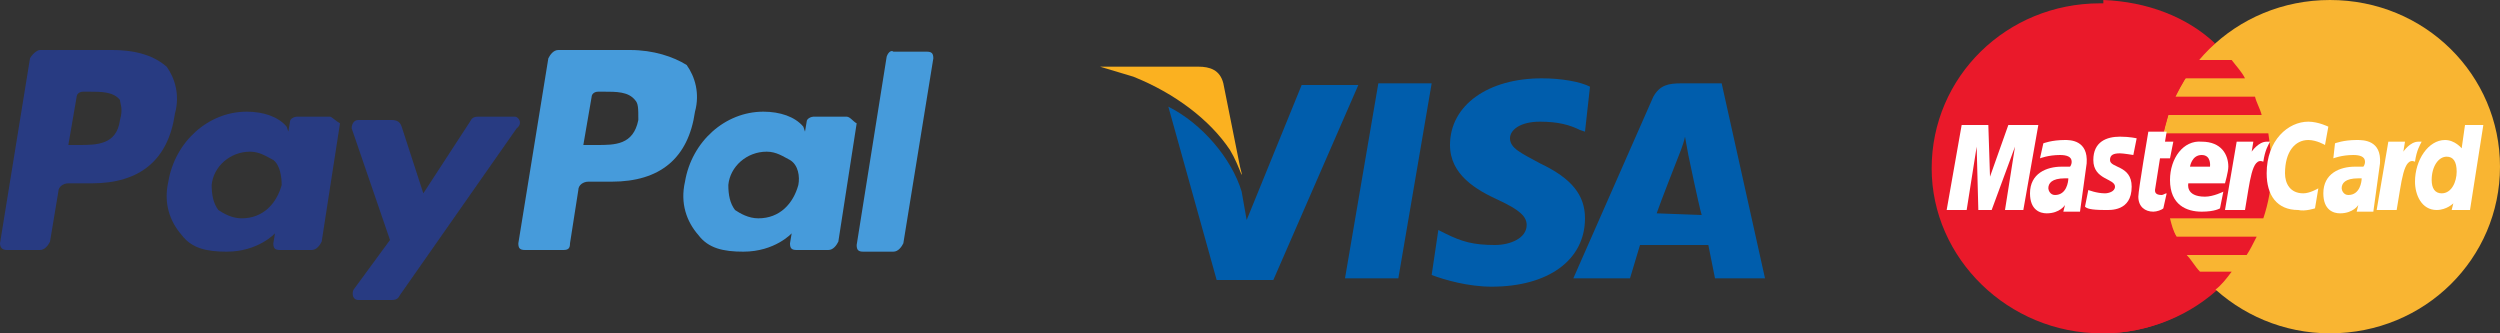 <svg xmlns="http://www.w3.org/2000/svg" xmlns:xlink="http://www.w3.org/1999/xlink" id="Warstwa_1" x="0px" y="0px" viewBox="0 0 150 20" style="enable-background:new 0 0 150 20;" xml:space="preserve"><rect x="0" y="0" width="150" height="20" fill="#333333" stroke="none"/><style type="text/css">	.st0{fill:#469BDB;}	.st1{fill:#283B82;}	.st2{fill:#005DAC;}	.st3{fill:#FBB120;}	.st4{fill:#EA192A;}	.st5{fill:#F9B532;}	.st6{fill:#FFFFFF;}</style><path class="st0" d="M37.8,3h-4.3c-0.3,0-0.5,0.3-0.6,0.5l-1.8,11.1c0,0.3,0.1,0.4,0.4,0.4h2.3c0.3,0,0.4-0.1,0.4-0.4l0.5-3.2 c0-0.3,0.3-0.5,0.6-0.5h1.4c2.9,0,4.6-1.4,5-4.2c0.3-1.1,0-2.1-0.5-2.8C40.4,3.4,39.2,3,37.8,3z M38.3,7.2c-0.3,1.5-1.4,1.5-2.5,1.5 H35l0.5-2.9c0-0.1,0.1-0.3,0.4-0.3h0.3c0.8,0,1.5,0,1.9,0.5C38.3,6.2,38.3,6.5,38.3,7.2z"></path><path class="st1" d="M6.7,3H2.4C2.2,3,1.9,3.3,1.8,3.5L0,14.6C0,14.8,0.1,15,0.4,15h2c0.3,0,0.5-0.3,0.6-0.5l0.5-3 c0-0.3,0.3-0.5,0.6-0.5h1.4c2.9,0,4.6-1.4,5-4.2c0.3-1.1,0-2.1-0.5-2.8C9.3,3.4,8.3,3,6.7,3z M7.2,7.2C7,8.7,5.8,8.7,4.7,8.7H4.1 l0.5-2.9c0-0.1,0.1-0.3,0.4-0.3h0.3c0.8,0,1.5,0,1.9,0.5C7.2,6.2,7.4,6.5,7.2,7.2z"></path><path class="st1" d="M19.8,7h-2c-0.1,0-0.4,0.1-0.4,0.3l-0.1,0.6l-0.1-0.3c-0.5-0.6-1.4-0.9-2.4-0.9c-2.3,0-4.3,1.8-4.7,4.2 c-0.3,1.3,0.1,2.4,0.8,3.2c0.6,0.8,1.5,1,2.7,1c1.9,0,2.9-1.1,2.9-1.1l-0.1,0.6c0,0.3,0.1,0.4,0.4,0.4h1.9c0.3,0,0.5-0.3,0.6-0.5 l1.1-7.1C20.2,7.3,19.9,7,19.8,7z M16.9,11.1c-0.3,1.1-1.1,2-2.4,2c-0.6,0-1.1-0.3-1.4-0.5c-0.3-0.4-0.4-0.9-0.4-1.5 c0.1-1.1,1.1-2,2.3-2c0.6,0,1,0.3,1.4,0.5C16.8,9.9,16.9,10.6,16.9,11.1z"></path><path class="st0" d="M50.8,7h-2c-0.1,0-0.4,0.1-0.4,0.3l-0.1,0.6l-0.1-0.3c-0.5-0.6-1.4-0.9-2.4-0.9c-2.3,0-4.3,1.8-4.7,4.2 c-0.3,1.3,0.1,2.4,0.8,3.2c0.6,0.8,1.5,1,2.7,1c1.9,0,2.9-1.1,2.9-1.1l-0.1,0.6c0,0.3,0.1,0.4,0.4,0.4h1.9c0.3,0,0.5-0.3,0.6-0.5 l1.1-7.1C51.2,7.3,51,7,50.8,7z M47.9,11.1c-0.3,1.1-1.1,2-2.4,2c-0.6,0-1.1-0.3-1.4-0.5c-0.3-0.4-0.4-0.9-0.4-1.5 c0.1-1.1,1.1-2,2.3-2c0.6,0,1,0.3,1.4,0.5C47.9,9.9,48,10.6,47.9,11.1z"></path><path class="st1" d="M30.9,7h-2.2c-0.3,0-0.4,0.1-0.5,0.3l-2.8,4.3l-1.3-4c-0.1-0.3-0.3-0.4-0.6-0.4h-2c-0.3,0-0.4,0.3-0.4,0.5 l2.3,6.7l-2.2,3c-0.1,0.3,0,0.6,0.3,0.6h2c0.3,0,0.4-0.1,0.5-0.3l7-10C31.4,7.4,31.1,7,30.9,7z"></path><path class="st0" d="M53.2,3.4l-1.8,11.3c0,0.3,0.1,0.4,0.4,0.4h1.8c0.3,0,0.5-0.3,0.6-0.5L56,3.5c0-0.3-0.1-0.4-0.4-0.4h-2 C53.5,3,53.3,3.1,53.2,3.4z"></path><path class="st2" d="M80.7,16.7l2-11.7h3.2l-2,11.7H80.7z"></path><path class="st2" d="M95.4,5.2c-0.6-0.3-1.7-0.5-2.9-0.5c-3.2,0-5.5,1.6-5.5,4c0,1.8,1.6,2.7,2.9,3.3s1.7,1,1.7,1.5 c0,0.8-1,1.2-1.9,1.2c-1.3,0-2-0.2-3-0.7l-0.4-0.2l-0.4,2.7c0.8,0.3,2.2,0.7,3.6,0.7c3.4,0,5.6-1.6,5.6-4.1c0-1.4-0.8-2.4-2.7-3.3 c-1.1-0.6-1.8-0.9-1.8-1.5c0-0.5,0.6-1,1.8-1c1.1,0,1.8,0.2,2.4,0.5l0.3,0.1L95.4,5.2z"></path><path class="st2" d="M100.9,5c-0.8,0-1.3,0.1-1.7,0.8l-4.8,10.9h3.4l0.6-2h4.1l0.4,2h3L103.3,5H100.9z M99.4,12.8 c0.2-0.6,1.3-3.4,1.3-3.4s0.3-0.7,0.4-1.2l0.2,1.1c0,0,0.6,2.9,0.8,3.6L99.4,12.8L99.4,12.8z"></path><path class="st2" d="M74.8,13.2l-0.3-1.7c-0.6-2-2.4-4.1-4.4-5.1l2.9,10.4h3.4l5.1-11.7h-3.4L74.8,13.2z"></path><path class="st3" d="M74.5,10.4C74.5,10.4,74.5,10.4,74.5,10.4l-0.1-0.4l-1-5c-0.2-0.8-0.8-1-1.5-1H66l2,0.6c2.5,1,4.6,2.6,5.8,4.4 c0.3,0.5,0.5,1,0.7,1.5L74.5,10.4z"></path><path class="st4" d="M136.3,10.1c0,5.5-4.5,9.9-10.2,9.9c-5.6,0-10.2-4.5-10.2-9.9c0-5.5,4.5-9.9,10.1-9.9 C131.8,0.1,136.3,4.6,136.3,10.1z"></path><path class="st5" d="M150,10c0,5.5-4.5,10-10.2,10c-5.6,0-10.2-4.5-10.2-10c0-5.5,4.5-10,10.2-10C145.5,0,150,4.5,150,10z"></path><path class="st4" d="M136.3,10.1c0-0.7-0.1-1.4-0.2-2.1h-6.3c0.1-0.4,0.2-0.7,0.3-1.1h5.6c-0.1-0.4-0.3-0.7-0.4-1.1h-4.8 c0.2-0.4,0.4-0.7,0.6-1.1h3.6c-0.2-0.4-0.5-0.7-0.8-1.1h-2c0.3-0.4,0.6-0.7,1-1c-1.7-1.6-4.1-2.5-6.7-2.6V20c2.6,0,4.9-1,6.7-2.6 c0.4-0.3,0.7-0.7,1-1.1H132c-0.3-0.3-0.5-0.7-0.8-1h3.6c0.2-0.3,0.4-0.7,0.6-1.1h-4.8c-0.2-0.3-0.3-0.7-0.4-1.1h5.6 C136.1,12.2,136.3,11.2,136.3,10.1z"></path><path class="st6" d="M129.8,12.5l0.2-0.9c-0.1,0-0.2,0.1-0.3,0.1c-0.4,0-0.4-0.2-0.4-0.3l0.3-1.9h0.6l0.2-1h-0.5l0.1-0.6h-1.1 c0,0-0.6,3.5-0.6,3.9c0,0.6,0.4,0.9,0.9,0.9C129.4,12.7,129.7,12.6,129.8,12.5z"></path><path class="st6" d="M130.2,10.8c0,1.5,1,1.9,1.9,1.9c0.8,0,1.1-0.2,1.1-0.2l0.2-1c0,0-0.6,0.3-1.1,0.3c-1.2,0-1-0.8-1-0.8h2.2 c0,0,0.2-0.7,0.2-1c0-0.7-0.4-1.5-1.6-1.5C131,8.4,130.2,9.5,130.2,10.8z M132.1,9.3c0.6,0,0.5,0.7,0.5,0.7h-1.2 C131.4,10,131.5,9.3,132.1,9.3z"></path><path class="st6" d="M138.9,12.5l0.2-1.2c0,0-0.5,0.3-0.9,0.3c-0.8,0-1.1-0.6-1.1-1.2c0-1.3,0.6-2,1.4-2c0.5,0,1,0.3,1,0.3l0.2-1.1 c0,0-0.6-0.3-1.2-0.3c-1.2,0-2.5,1.1-2.5,3.1c0,1.3,0.6,2.2,1.9,2.2C138.3,12.7,138.9,12.5,138.9,12.5z"></path><path class="st6" d="M123.9,8.4c-0.8,0-1.3,0.2-1.3,0.2l-0.2,0.9c0,0,0.5-0.2,1.2-0.2c0.4,0,0.7,0.1,0.7,0.4c0,0.2-0.1,0.3-0.1,0.3 s-0.3,0-0.5,0c-0.9,0-1.9,0.4-1.9,1.6c0,1,0.6,1.2,1,1.2c0.8,0,1.1-0.5,1.1-0.5l-0.1,0.4h1l0.4-2.9C125.3,8.4,124.2,8.4,123.9,8.4z  M124.1,10.7c0,0.2-0.1,1-0.8,1c-0.3,0-0.4-0.3-0.4-0.4c0-0.3,0.2-0.6,1-0.6C124,10.7,124.1,10.7,124.1,10.7z"></path><path class="st6" d="M126.3,12.6c0.3,0,1.6,0.1,1.6-1.4c0-1.3-1.3-1.1-1.3-1.6c0-0.3,0.2-0.4,0.6-0.4c0.2,0,0.8,0.1,0.8,0.1l0.2-1 c0,0-0.4-0.1-1-0.1c-0.8,0-1.6,0.3-1.6,1.4c0,1.2,1.3,1.1,1.3,1.6c0,0.3-0.4,0.4-0.6,0.4c-0.5,0-1-0.2-1-0.2l-0.2,1 C125.2,12.5,125.4,12.6,126.3,12.6z"></path><path class="st6" d="M147.9,7.5l-0.2,1.4c0,0-0.4-0.5-1-0.5c-1,0-1.8,1.2-1.8,2.5c0,0.8,0.4,1.7,1.3,1.7c0.6,0,1-0.4,1-0.4l-0.1,0.4 h1.1l0.8-5.1L147.9,7.5z M147.4,10.3c0,0.6-0.3,1.3-0.9,1.3c-0.4,0-0.6-0.3-0.6-0.8c0-0.8,0.4-1.4,0.9-1.4 C147.2,9.4,147.4,9.7,147.4,10.3z"></path><path class="st6" d="M118,12.6l0.6-3.8l0.1,3.8h0.8l1.4-3.8l-0.6,3.8h1.1l0.9-5.1h-1.8l-1.1,3.1l-0.1-3.1h-1.6l-0.9,5.1H118z"></path><path class="st6" d="M134.7,12.6c0.3-1.7,0.4-3.2,1.1-2.9c0.1-0.7,0.3-1,0.4-1.2c0,0-0.1,0-0.2,0c-0.5,0-0.9,0.6-0.9,0.6l0.1-0.6h-1 l-0.7,4.1L134.7,12.6L134.7,12.6z"></path><path class="st6" d="M141.4,8.4c-0.8,0-1.3,0.2-1.3,0.2L140,9.5c0,0,0.5-0.2,1.2-0.2c0.4,0,0.7,0.1,0.7,0.4c0,0.2-0.1,0.3-0.1,0.3 s-0.3,0-0.5,0c-0.9,0-1.9,0.4-1.9,1.6c0,1,0.6,1.2,1,1.2c0.8,0,1.1-0.5,1.1-0.5l-0.1,0.4h1l0.4-2.9C142.9,8.4,141.8,8.4,141.4,8.4z  M141.7,10.7c0,0.2-0.1,1-0.8,1c-0.3,0-0.4-0.3-0.4-0.4c0-0.3,0.2-0.6,1-0.6C141.6,10.7,141.6,10.7,141.7,10.7z"></path><path class="st6" d="M143.8,12.6c0.3-1.7,0.4-3.2,1.1-2.9c0.1-0.7,0.3-1,0.4-1.2c0,0-0.1,0-0.2,0c-0.5,0-0.9,0.6-0.9,0.6l0.1-0.6h-1 l-0.7,4.1L143.8,12.6L143.8,12.6z"></path></svg>